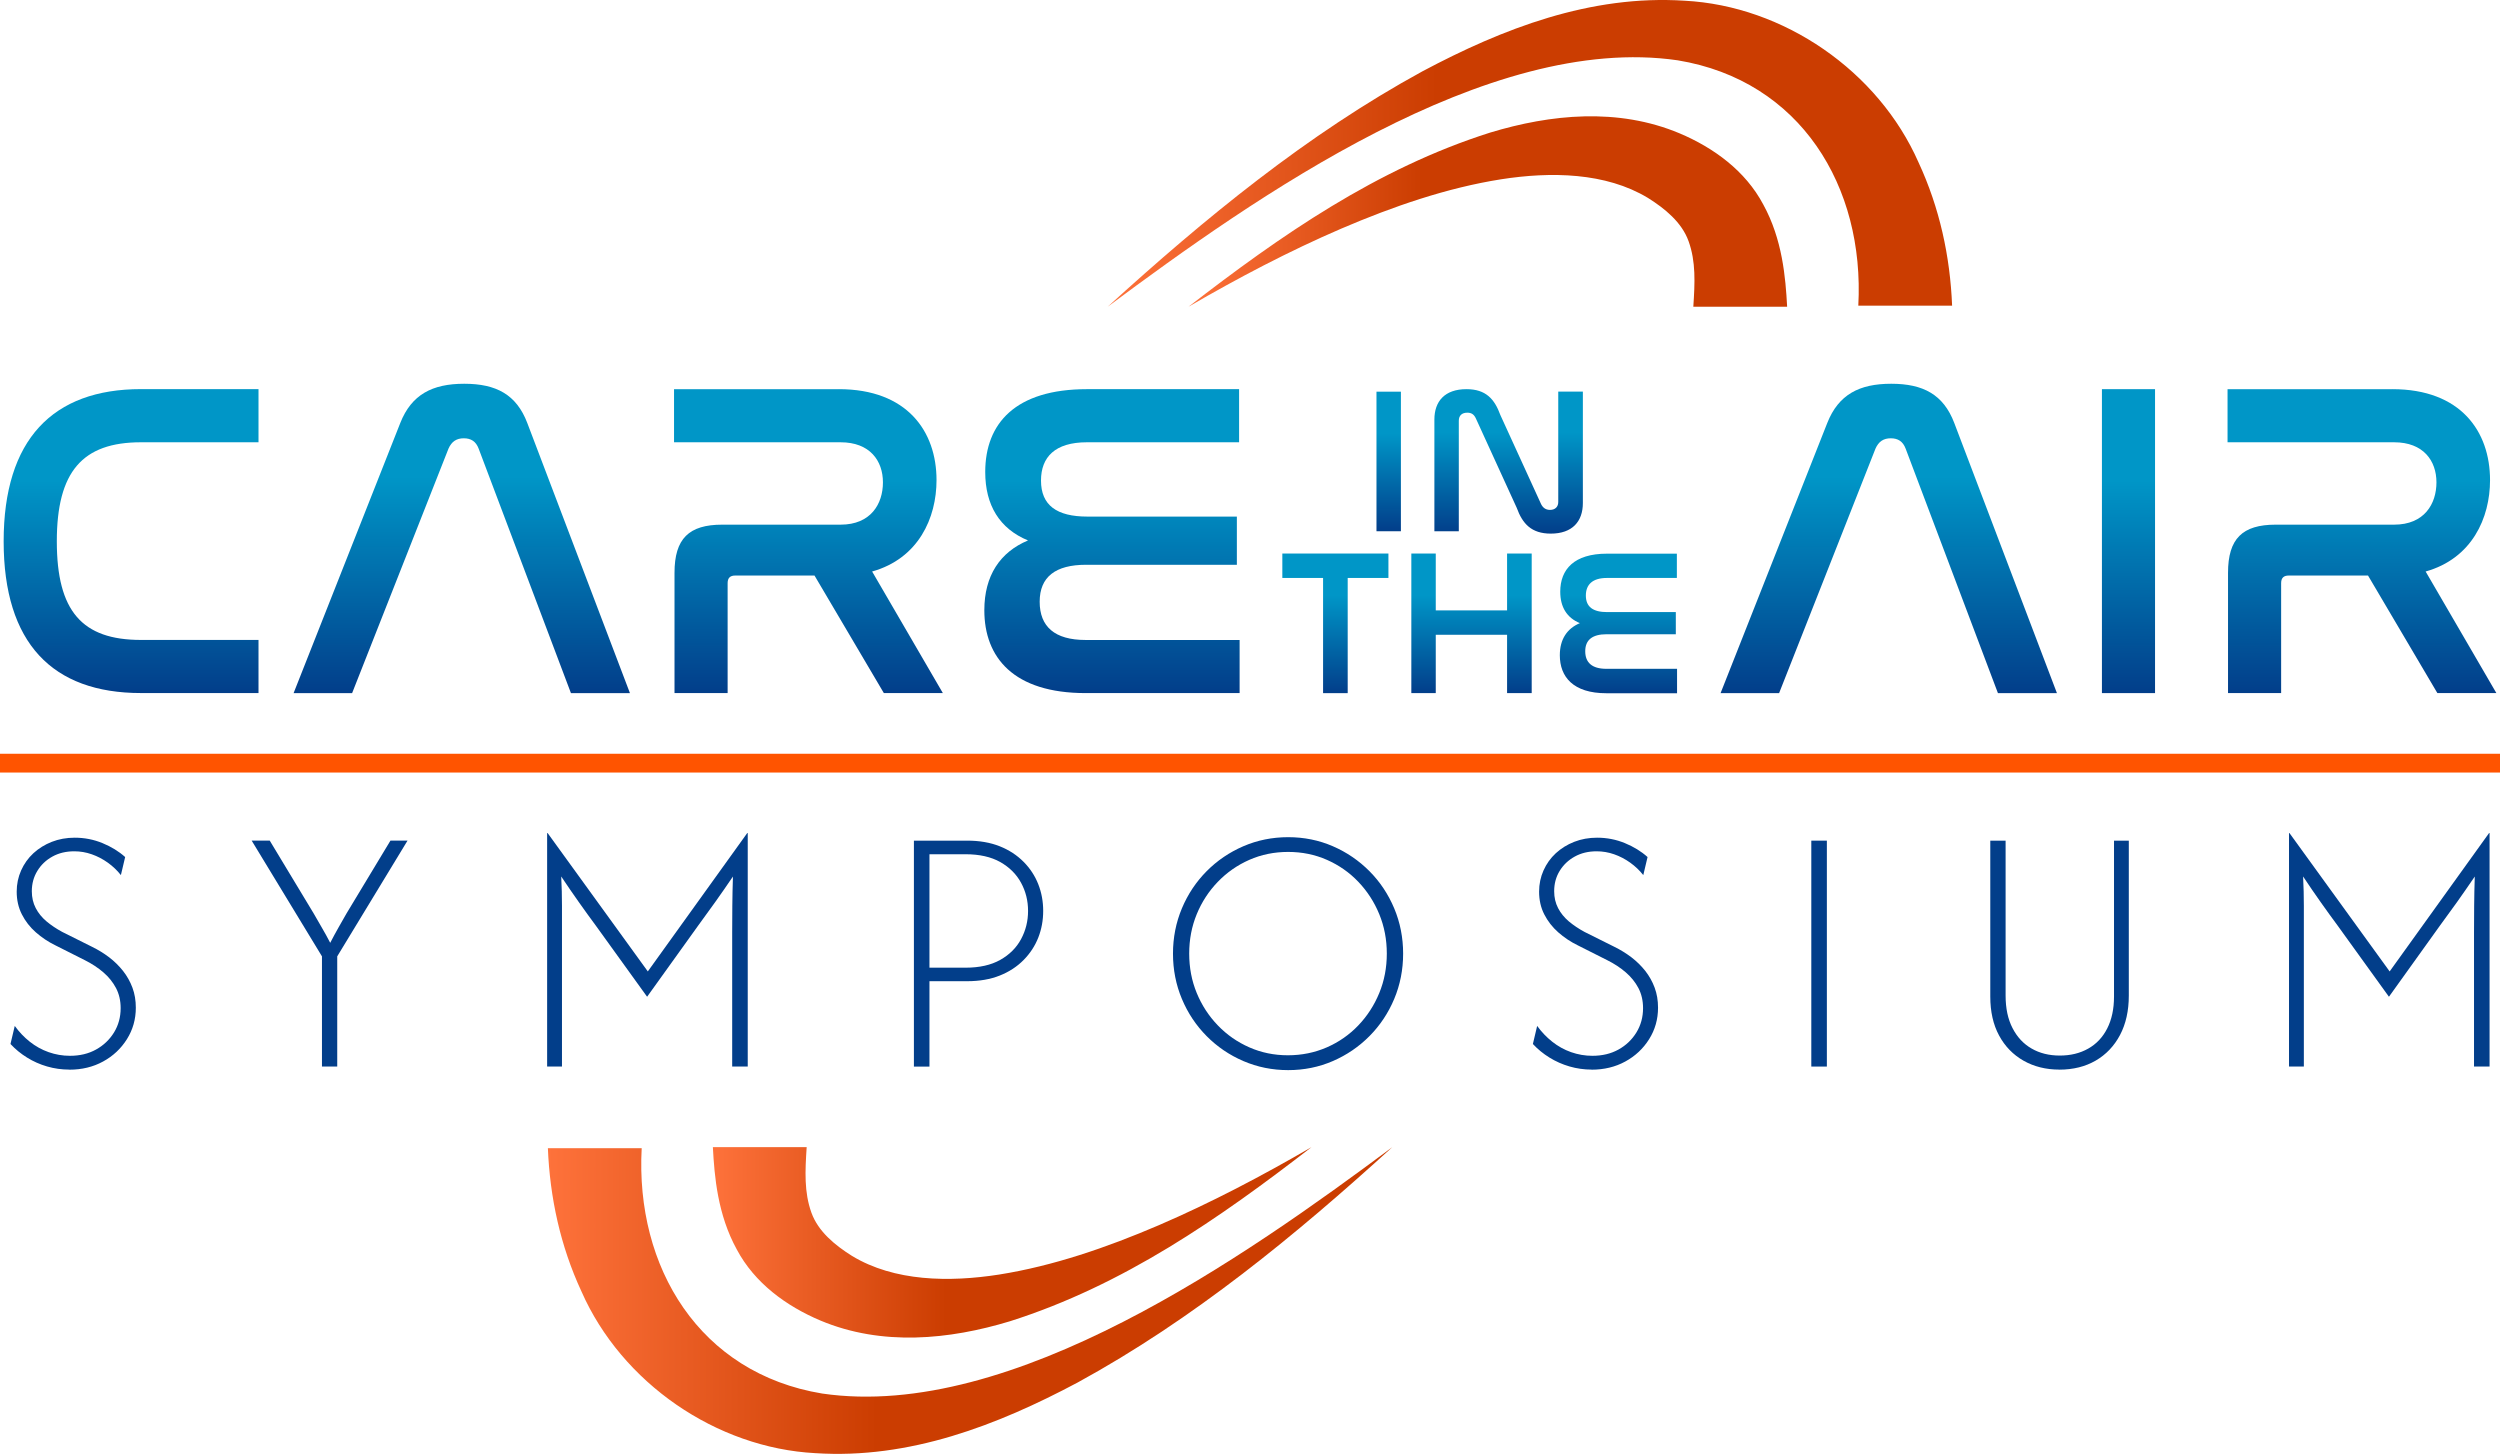 <?xml version="1.0" encoding="UTF-8"?><svg id="Layer_1" xmlns="http://www.w3.org/2000/svg" xmlns:xlink="http://www.w3.org/1999/xlink" viewBox="0 0 527.16 306.57"><defs><style>.cls-1{fill:url(#linear-gradient-8);}.cls-2{fill:url(#linear-gradient-7);}.cls-3{fill:url(#linear-gradient-5);}.cls-4{fill:url(#linear-gradient-6);}.cls-5{fill:url(#linear-gradient-9);}.cls-6{fill:url(#linear-gradient-4);}.cls-7{fill:url(#linear-gradient-3);}.cls-8{fill:url(#linear-gradient-2);}.cls-9{fill:url(#linear-gradient);}.cls-10{fill:url(#linear-gradient-10);}.cls-11{fill:url(#linear-gradient-11);}.cls-12{fill:url(#linear-gradient-12);}.cls-13{fill:url(#linear-gradient-13);}.cls-14{fill:url(#linear-gradient-14);}.cls-15{fill:url(#linear-gradient-15);}.cls-16{fill:url(#linear-gradient-16);}.cls-17{fill:#023e8a;}.cls-18{fill:#ff5400;}</style><linearGradient id="linear-gradient" x1="27.64" y1="82.06" x2="27.64" y2="146.15" gradientUnits="userSpaceOnUse"><stop offset=".3" stop-color="#0096c7"/><stop offset=".37" stop-color="#008dc1"/><stop offset="1" stop-color="#023e8a"/></linearGradient><linearGradient id="linear-gradient-2" x1="97.37" y1="80.92" x2="97.37" xlink:href="#linear-gradient"/><linearGradient id="linear-gradient-3" x1="170.47" x2="170.47" y2="146.15" xlink:href="#linear-gradient"/><linearGradient id="linear-gradient-4" x1="234.46" x2="234.46" xlink:href="#linear-gradient"/><linearGradient id="linear-gradient-5" x1="292.83" y1="82.59" x2="292.83" y2="112.02" xlink:href="#linear-gradient"/><linearGradient id="linear-gradient-6" x1="318.12" x2="318.12" y2="112.55" xlink:href="#linear-gradient"/><linearGradient id="linear-gradient-7" x1="281.58" y1="116.72" x2="281.58" xlink:href="#linear-gradient"/><linearGradient id="linear-gradient-8" x1="310.3" y1="116.72" x2="310.3" xlink:href="#linear-gradient"/><linearGradient id="linear-gradient-9" x1="341.27" y1="116.72" x2="341.27" xlink:href="#linear-gradient"/><linearGradient id="linear-gradient-10" x1="398.27" y1="80.92" x2="398.27" xlink:href="#linear-gradient"/><linearGradient id="linear-gradient-11" x1="448.82" x2="448.82" xlink:href="#linear-gradient"/><linearGradient id="linear-gradient-12" x1="498.05" x2="498.05" xlink:href="#linear-gradient"/><linearGradient id="linear-gradient-13" x1="115.53" y1="274.23" x2="293.59" y2="274.23" gradientUnits="userSpaceOnUse"><stop offset="0" stop-color="#fe723b"/><stop offset=".39" stop-color="#cb3d01"/></linearGradient><linearGradient id="linear-gradient-14" x1="150.32" y1="261.96" x2="276.55" y2="261.96" xlink:href="#linear-gradient-13"/><linearGradient id="linear-gradient-15" x1="233.57" y1="32.34" x2="411.63" y2="32.34" xlink:href="#linear-gradient-13"/><linearGradient id="linear-gradient-16" x1="250.61" y1="44.61" x2="376.84" y2="44.61" xlink:href="#linear-gradient-13"/></defs><path class="cls-9" d="M54.51,82.06v11.2h-24.78c-12.34,0-17.75,6.17-17.75,20.89s5.32,20.79,17.75,20.79h24.78v11.2h-24.78c-18.7,0-28.96-10.54-28.96-32s10.35-32.09,28.96-32.09h24.78Z"/><path class="cls-8" d="M74.25,146.15h-12.34l22.5-56.97c2.37-5.98,6.74-8.26,13.48-8.26s11.01,2.28,13.29,8.26l21.65,56.97h-12.44l-19.46-51.55c-.57-1.52-1.61-2.18-3.13-2.18s-2.56.66-3.23,2.18l-20.32,51.55Z"/><path class="cls-7" d="M176.88,82.06c14.43,0,20.6,8.92,20.6,19.18,0,7.98-3.8,16.52-13.58,19.27l14.91,25.63h-12.44l-14.62-24.78h-16.71c-1.05,0-1.61.47-1.61,1.61v23.17h-11.2v-25.35c0-7.22,3.04-10.16,10.06-10.16h24.97c6.36,0,8.92-4.37,8.92-8.92s-2.75-8.45-8.92-8.45h-35.13v-11.2h34.75Z"/><path class="cls-6" d="M261.28,82.06v11.2h-32.09c-6.74,0-9.68,3.13-9.68,8.07,0,5.22,3.32,7.6,9.78,7.6h31.52v10.16h-31.8c-6.46,0-9.78,2.56-9.78,7.79s3.13,8.07,9.69,8.07h32.47v11.2h-32.47c-15.19,0-21.36-7.5-21.36-17.47,0-7.31,3.32-12.25,9.21-14.72-5.98-2.47-9.02-7.41-9.02-14.43,0-10.25,6.36-17.47,21.46-17.47h32.09Z"/><path class="cls-3" d="M295.4,82.59v29.43h-5.15v-29.43h5.15Z"/><path class="cls-4" d="M307.61,112.02h-5.15v-23.55c0-3.84,2.18-6.41,6.76-6.41,4.1,0,5.93,2.09,7.15,5.45l8.59,18.79c.35.7.92,1.22,1.88,1.22,1.09,0,1.74-.65,1.74-1.66v-23.29h5.19v23.5c0,3.88-2.22,6.45-6.76,6.45-4.1,0-5.97-2.09-7.19-5.45l-8.59-18.79c-.39-.87-.92-1.26-1.83-1.26-1.18,0-1.79.65-1.79,1.7v23.29Z"/><path class="cls-2" d="M292.77,116.72v5.15h-8.59v24.29h-5.19v-24.29h-8.59v-5.15h22.37Z"/><path class="cls-1" d="M302.75,116.72v11.99h15.04v-11.99h5.19v29.43h-5.19v-12.3h-15.04v12.3h-5.15v-29.43h5.15Z"/><path class="cls-5" d="M353.59,116.72v5.15h-14.74c-3.1,0-4.45,1.44-4.45,3.71,0,2.4,1.53,3.49,4.49,3.49h14.48v4.67h-14.61c-2.97,0-4.49,1.18-4.49,3.58s1.44,3.71,4.45,3.71h14.91v5.15h-14.91c-6.98,0-9.81-3.44-9.81-8.02,0-3.36,1.53-5.63,4.23-6.76-2.75-1.13-4.14-3.4-4.14-6.63,0-4.71,2.92-8.02,9.85-8.02h14.74Z"/><path class="cls-10" d="M375.15,146.15h-12.34l22.5-56.97c2.37-5.98,6.74-8.26,13.48-8.26s11.01,2.28,13.29,8.26l21.65,56.97h-12.44l-19.46-51.55c-.57-1.52-1.61-2.18-3.13-2.18s-2.56.66-3.23,2.18l-20.32,51.55Z"/><path class="cls-11" d="M454.42,82.06v64.09h-11.2v-64.09h11.2Z"/><path class="cls-12" d="M504.46,82.06c14.43,0,20.6,8.92,20.6,19.18,0,7.98-3.8,16.52-13.58,19.27l14.91,25.63h-12.44l-14.62-24.78h-16.71c-1.05,0-1.61.47-1.61,1.61v23.17h-11.2v-25.35c0-7.22,3.04-10.16,10.06-10.16h24.97c6.36,0,8.92-4.37,8.92-8.92s-2.75-8.45-8.92-8.45h-35.13v-11.2h34.75Z"/><path class="cls-17" d="M14.59,225.54c-1.59,0-3.14-.22-4.66-.66-1.52-.44-2.93-1.07-4.23-1.88-1.31-.81-2.47-1.76-3.49-2.86l.9-3.81c.92,1.27,1.97,2.38,3.17,3.33,1.2.95,2.52,1.69,3.97,2.2,1.45.51,2.94.77,4.5.77,2.08,0,3.92-.44,5.5-1.32,1.59-.88,2.85-2.08,3.79-3.6.93-1.52,1.4-3.23,1.4-5.13,0-1.59-.33-3-.98-4.24-.65-1.23-1.54-2.34-2.67-3.31-1.13-.97-2.44-1.83-3.92-2.57l-6.19-3.12c-1.52-.74-2.89-1.66-4.13-2.75-1.24-1.09-2.22-2.36-2.94-3.78-.73-1.43-1.09-3.03-1.09-4.79,0-1.59.31-3.08.93-4.47.62-1.39,1.48-2.6,2.59-3.63,1.11-1.02,2.41-1.83,3.89-2.41,1.48-.58,3.09-.87,4.82-.87,2.05,0,4,.38,5.85,1.14,1.85.76,3.45,1.74,4.79,2.94l-.9,3.81c-.78-.99-1.69-1.86-2.75-2.62-1.06-.76-2.19-1.35-3.39-1.77-1.2-.42-2.43-.63-3.7-.63-1.73,0-3.26.37-4.6,1.11-1.34.74-2.4,1.75-3.17,3.02-.78,1.27-1.17,2.7-1.17,4.29,0,1.31.27,2.49.82,3.55s1.31,1.99,2.28,2.81c.97.81,2.07,1.55,3.31,2.22l6.25,3.12c1.31.64,2.52,1.38,3.63,2.22,1.11.85,2.09,1.81,2.94,2.88.85,1.08,1.51,2.26,1.99,3.55s.71,2.69.71,4.21c0,2.44-.63,4.65-1.88,6.64-1.25,1.99-2.93,3.57-5.03,4.71-2.1,1.15-4.47,1.72-7.12,1.72Z"/><path class="cls-17" d="M67.89,224.9v-23.24l-14.82-24.4h3.81l9.26,15.35c.56.99,1.15,1.99,1.74,3.02.6,1.02,1.18,2.08,1.75,3.18.56-1.09,1.14-2.15,1.72-3.18.58-1.02,1.15-2.03,1.72-3.02l9.26-15.35h3.6l-14.82,24.4v23.24h-3.23Z"/><path class="cls-17" d="M115.37,224.9v-49.23h.11l21.12,29.17,20.96-29.17h.11v49.23h-3.28v-28.11c0-1.91,0-3.85.03-5.82.02-1.98.06-4.02.13-6.14-1.27,1.87-2.51,3.66-3.73,5.37-1.22,1.71-2.43,3.38-3.62,5l-10.75,14.98-10.8-14.98c-1.2-1.62-2.4-3.28-3.6-4.98s-2.44-3.49-3.71-5.4c.11,2.15.16,4.22.16,6.19v33.88h-3.12Z"/><path class="cls-17" d="M192.71,224.9v-47.64h11.22c2.61,0,4.9.4,6.88,1.19,1.98.79,3.65,1.89,5.03,3.28,1.38,1.39,2.41,2.97,3.1,4.74.69,1.76,1.03,3.64,1.03,5.61s-.34,3.85-1.03,5.61c-.69,1.76-1.72,3.34-3.1,4.74-1.38,1.4-3.05,2.49-5.03,3.28-1.98.79-4.27,1.19-6.88,1.19h-7.94v18h-3.28ZM195.99,204.05h7.62c2.93,0,5.36-.55,7.3-1.64,1.94-1.09,3.41-2.55,4.39-4.37s1.48-3.8,1.48-5.95-.49-4.14-1.48-5.95c-.99-1.82-2.45-3.27-4.39-4.37-1.94-1.09-4.38-1.64-7.3-1.64h-7.62v23.93Z"/><path class="cls-17" d="M271.63,225.65c-3.35,0-6.5-.64-9.45-1.91-2.95-1.27-5.53-3.03-7.75-5.27-2.22-2.24-3.96-4.85-5.21-7.83-1.25-2.98-1.88-6.17-1.88-9.55s.63-6.57,1.88-9.55c1.25-2.98,2.99-5.59,5.21-7.83,2.22-2.24,4.81-4,7.75-5.27,2.95-1.27,6.1-1.91,9.45-1.91s6.49.64,9.42,1.91c2.93,1.27,5.5,3.03,7.73,5.27,2.22,2.24,3.96,4.85,5.21,7.83,1.25,2.98,1.88,6.17,1.88,9.55s-.63,6.57-1.88,9.55-2.99,5.59-5.21,7.83c-2.22,2.24-4.8,4-7.73,5.27-2.93,1.27-6.07,1.91-9.42,1.91ZM271.57,222.52c2.93,0,5.66-.56,8.21-1.67,2.54-1.11,4.76-2.66,6.64-4.63,1.89-1.98,3.36-4.25,4.42-6.83,1.06-2.57,1.59-5.35,1.59-8.31s-.53-5.73-1.59-8.31c-1.06-2.58-2.53-4.85-4.42-6.83-1.89-1.98-4.1-3.52-6.62-4.63-2.52-1.11-5.25-1.67-8.18-1.67s-5.66.56-8.18,1.67c-2.52,1.11-4.74,2.66-6.64,4.63-1.91,1.98-3.39,4.25-4.45,6.83-1.06,2.58-1.59,5.35-1.59,8.31s.53,5.74,1.59,8.31c1.06,2.58,2.54,4.85,4.45,6.83,1.9,1.98,4.12,3.52,6.64,4.63,2.52,1.11,5.23,1.67,8.12,1.67Z"/><path class="cls-17" d="M335.62,225.54c-1.59,0-3.14-.22-4.66-.66-1.52-.44-2.93-1.07-4.24-1.88-1.31-.81-2.47-1.76-3.49-2.86l.9-3.81c.92,1.27,1.98,2.38,3.18,3.33,1.2.95,2.52,1.69,3.97,2.2,1.45.51,2.95.77,4.5.77,2.08,0,3.92-.44,5.5-1.32,1.59-.88,2.85-2.08,3.78-3.6s1.4-3.23,1.4-5.13c0-1.59-.33-3-.98-4.24-.65-1.23-1.54-2.34-2.67-3.31-1.13-.97-2.43-1.83-3.92-2.57l-6.19-3.12c-1.52-.74-2.89-1.66-4.13-2.75-1.24-1.09-2.21-2.36-2.94-3.78s-1.09-3.03-1.09-4.79c0-1.59.31-3.08.93-4.47.62-1.39,1.48-2.6,2.59-3.63,1.11-1.02,2.41-1.83,3.89-2.41s3.09-.87,4.82-.87c2.05,0,4,.38,5.85,1.14,1.85.76,3.45,1.74,4.79,2.94l-.9,3.81c-.78-.99-1.69-1.86-2.75-2.62-1.06-.76-2.19-1.35-3.39-1.77-1.2-.42-2.44-.63-3.71-.63-1.73,0-3.26.37-4.6,1.11-1.34.74-2.4,1.75-3.18,3.02-.78,1.27-1.16,2.7-1.16,4.29,0,1.31.27,2.49.82,3.55s1.31,1.99,2.27,2.81c.97.81,2.07,1.55,3.31,2.22l6.25,3.12c1.31.64,2.51,1.38,3.62,2.22,1.11.85,2.09,1.81,2.94,2.88.84,1.08,1.51,2.26,1.98,3.55.48,1.29.71,2.69.71,4.21,0,2.44-.63,4.65-1.88,6.64-1.25,1.99-2.93,3.57-5.03,4.71-2.1,1.15-4.47,1.72-7.12,1.72Z"/><path class="cls-17" d="M381.94,224.9v-47.64h3.28v47.64h-3.28Z"/><path class="cls-17" d="M434.23,225.54c-2.82,0-5.34-.63-7.54-1.88s-3.93-3.03-5.16-5.32c-1.24-2.29-1.85-5.03-1.85-8.2v-32.87h3.23v32.66c0,2.68.48,4.97,1.46,6.86.97,1.89,2.31,3.33,4.02,4.31,1.71.99,3.7,1.48,5.95,1.48s4.25-.48,5.98-1.46c1.73-.97,3.07-2.39,4.02-4.26.95-1.87,1.43-4.11,1.43-6.72v-32.87h3.12v32.66c0,3.21-.62,5.98-1.85,8.31-1.23,2.33-2.95,4.13-5.13,5.4-2.19,1.27-4.75,1.91-7.67,1.91Z"/><path class="cls-17" d="M482.67,224.9v-49.23h.1l21.12,29.17,20.96-29.17h.11v49.23h-3.28v-28.11c0-1.91,0-3.85.03-5.82.02-1.98.06-4.02.13-6.14-1.27,1.87-2.52,3.66-3.73,5.37-1.22,1.71-2.43,3.38-3.63,5l-10.74,14.98-10.8-14.98c-1.2-1.62-2.4-3.28-3.6-4.98-1.2-1.69-2.43-3.49-3.7-5.4.11,2.15.16,4.22.16,6.19v33.88h-3.12Z"/><rect class="cls-18" y="158.94" width="527.16" height="3.96"/><path class="cls-13" d="M135.31,242.11c-1.36,25.12,12.18,47.47,38.07,51.74,39.99,5.84,89.15-28.85,120.21-51.96-20.38,18.55-41.99,36.33-66.37,49.64-16.91,9-35.41,16.18-55.27,14.89-20.9-1.09-40.85-14.81-49.34-34.1-4.45-9.58-6.66-19.81-7.08-30.21h19.78Z"/><path class="cls-14" d="M170.1,241.88c-.33,5.05-.56,9.5,1,13.83,1.43,3.99,5.01,6.89,8.56,9.12,8.93,5.41,20.52,5.57,31.01,3.93,11.36-1.8,22.71-5.7,33.69-10.41,11.01-4.74,21.72-10.38,32.19-16.46-19.44,15.03-39.68,29.13-63.6,36.72-12.77,3.87-26.94,5.31-39.96-.16-7.19-3.04-13.87-7.9-17.63-14.99-4.04-7.35-4.71-15.37-5.04-21.57h19.78Z"/><path class="cls-15" d="M391.85,64.46c1.36-25.12-12.18-47.47-38.07-51.74-39.99-5.84-89.15,28.85-120.21,51.96,20.38-18.55,41.99-36.33,66.37-49.64C316.85,6.04,335.35-1.14,355.21.15c20.9,1.09,40.85,14.81,49.34,34.1,4.45,9.58,6.66,19.81,7.08,30.21h-19.78Z"/><path class="cls-16" d="M357.06,64.69c.33-5.05.56-9.5-1-13.83-1.43-3.99-5.01-6.89-8.56-9.12-8.93-5.41-20.53-5.57-31.01-3.93-11.36,1.8-22.71,5.7-33.69,10.41-11.01,4.74-21.72,10.38-32.19,16.46,19.44-15.03,39.68-29.13,63.6-36.72,12.77-3.87,26.94-5.31,39.96.16,7.19,3.04,13.87,7.9,17.63,14.99,4.04,7.35,4.71,15.37,5.04,21.57h-19.78Z"/></svg>